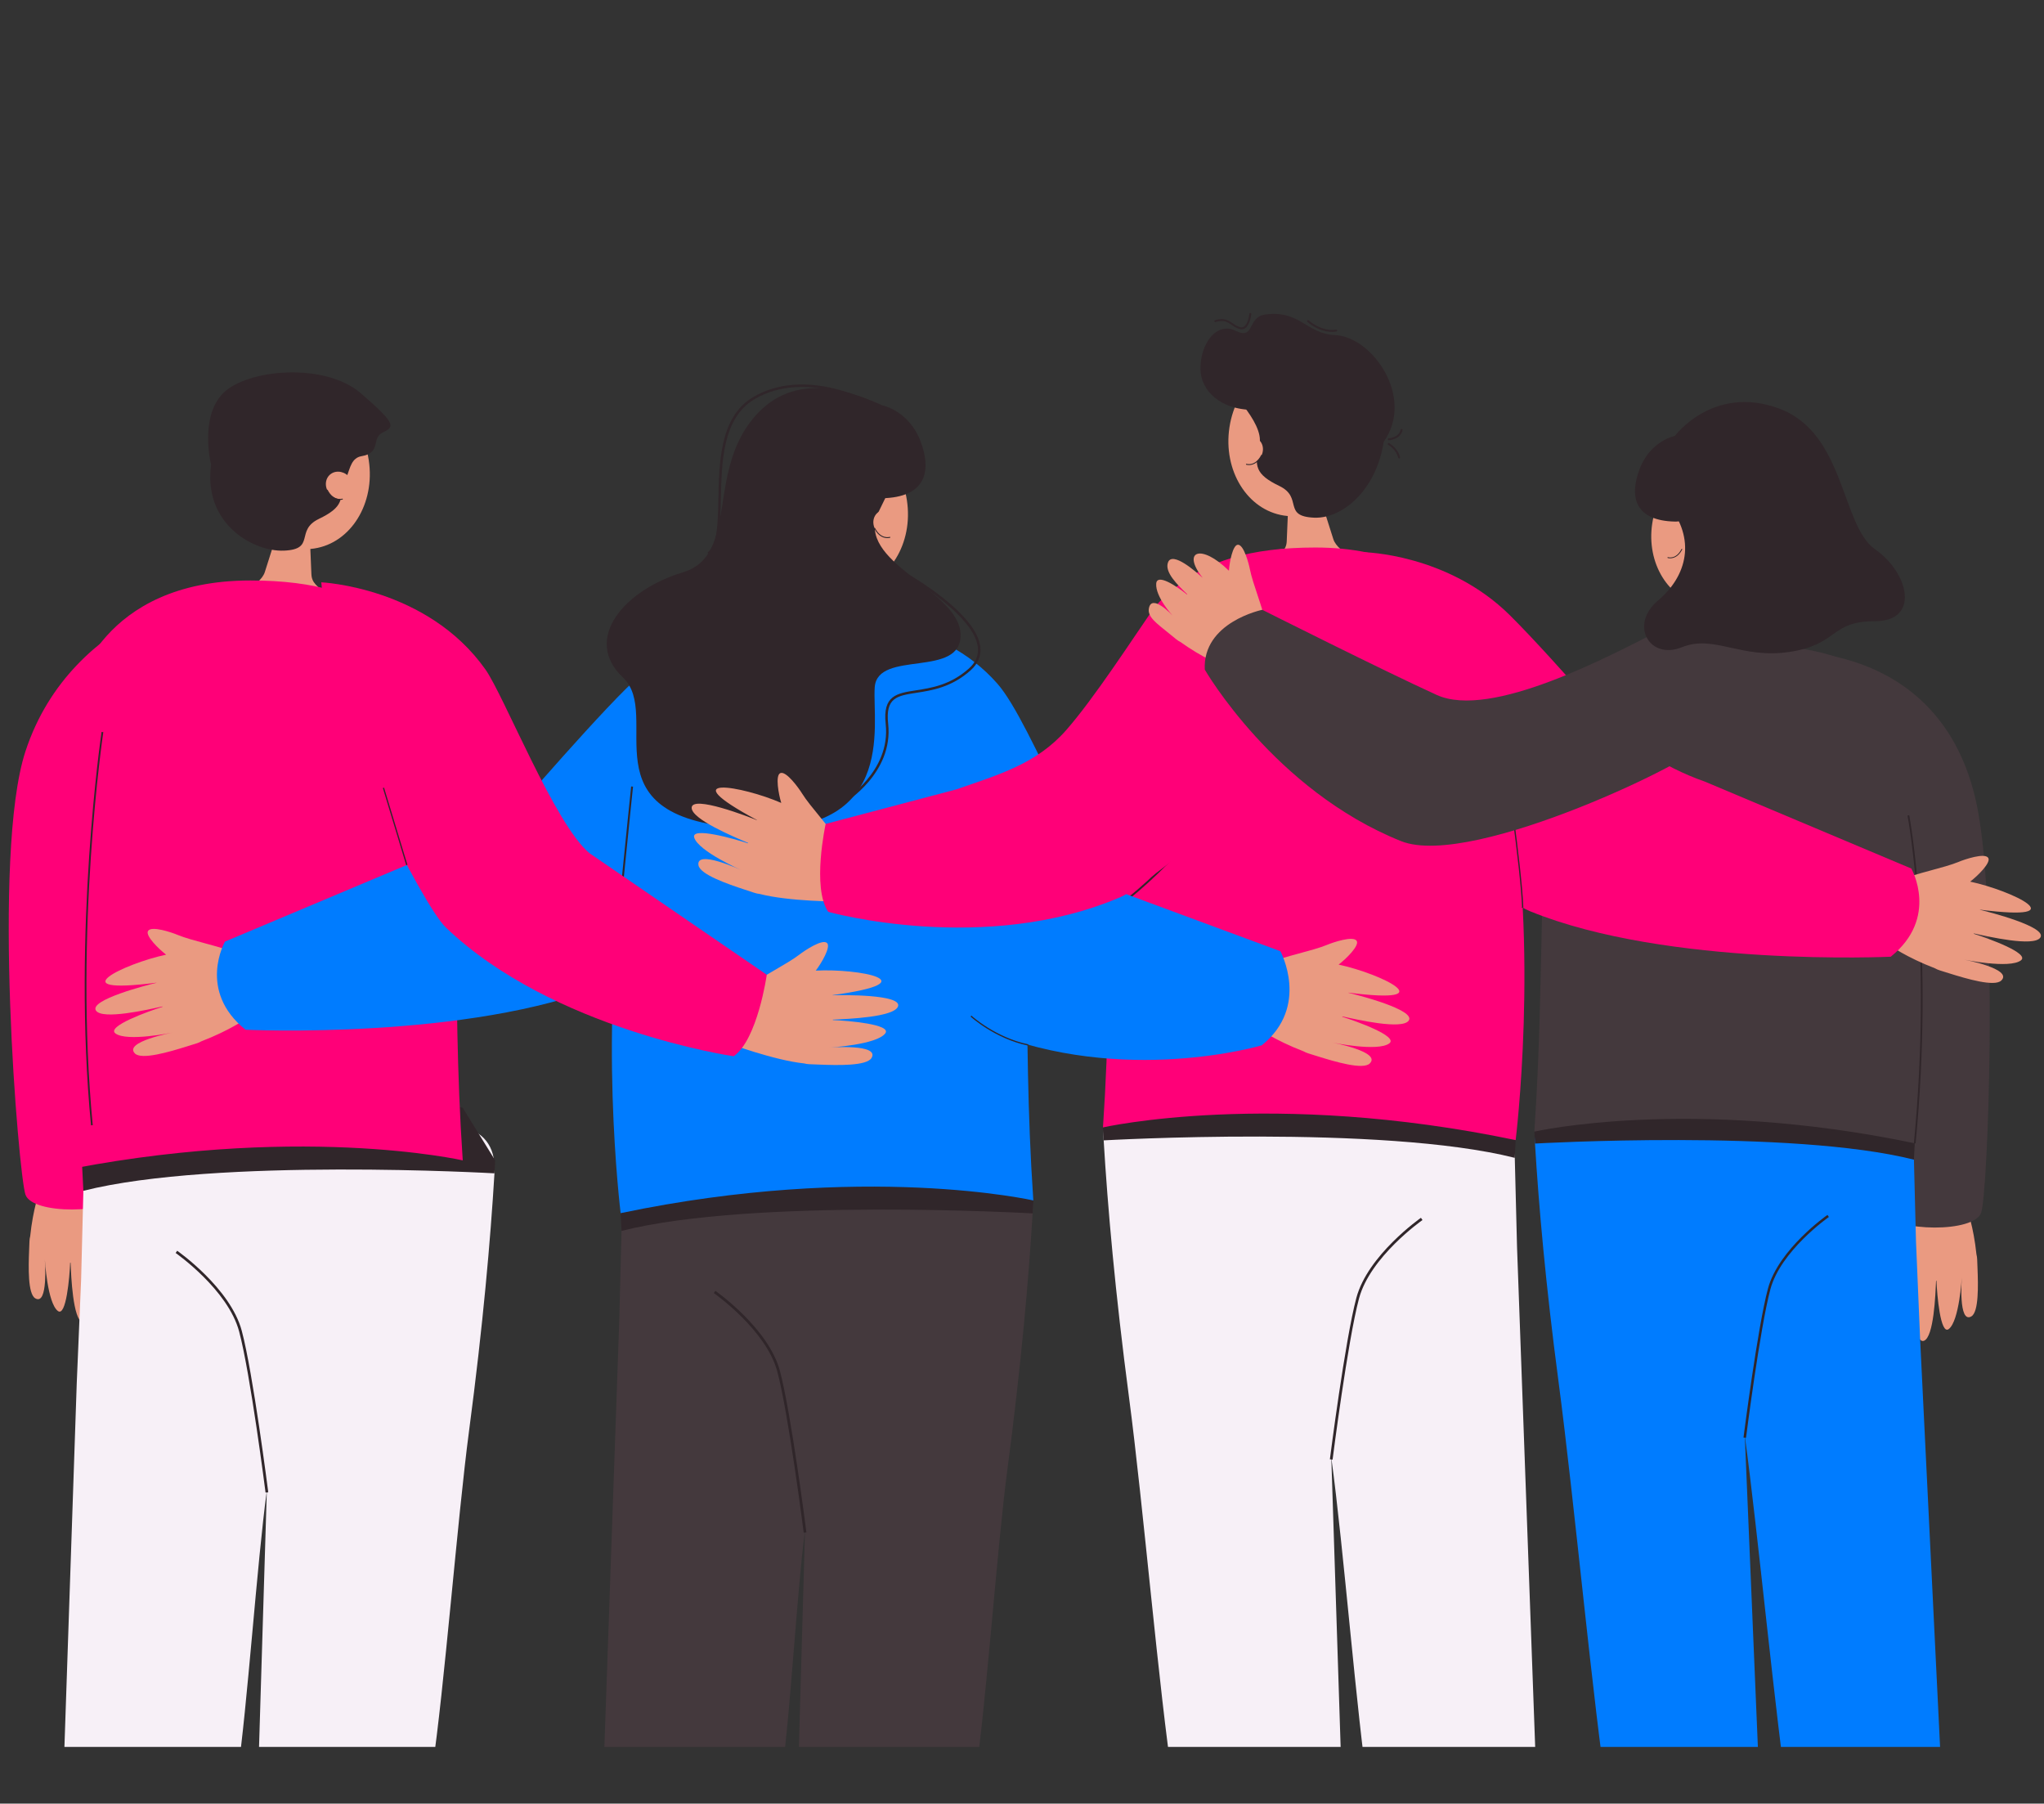<?xml version="1.0" encoding="UTF-8"?> <svg xmlns="http://www.w3.org/2000/svg" xmlns:xlink="http://www.w3.org/1999/xlink" id="_Layer_" data-name="&amp;lt;Layer&amp;gt;" viewBox="0 0 2045.55 1804.64"><rect x="0" y="0" width="2045.55" height="1804.64" fill="#333333" stroke="none"/> <defs> <style> .cls-1 { fill: none; } .cls-2 { clip-path: url(#clippath); } .cls-3 { fill: #f7f0f7; } .cls-4 { fill: #007cff; } .cls-5 { fill: #ea9a81; } .cls-6 { fill: #ff0078; } .cls-7 { fill: #44393d; } .cls-8 { fill: #30262a; } </style> <clipPath id="clippath"> <rect class="cls-1" width="2045.55" height="1747.9"></rect> </clipPath> </defs> <g class="cls-2"> <g> <path class="cls-5" d="M35.26,1299.03c13.26,7.82,9.61-38.74,9.61-38.74,0,0,2.51,43.31,13.02,51.39,8.37,6.43,11.77-34.32,12.33-48.34,.13,0,.26,.02,.38,.03,.63,13.74,2.25,56.55,12.19,60.09,11.27,4.01,10.57-52.05,10.27-60.41,.05,0,.09-.01,.14-.02,12.34,90.28,24.76,23.66,22.61-15.47,6.68,5.14,21.81,14.15,25.43,10.46,4.15-4.24-7.02-20.86-10.66-25.55-8.4-10.82-20.66-35.67-29.27-46.32-3.73-4.62-61.71,5.51-61.71,5.51,0,0-6.51,17.44-9.4,45.28-.41,1.54-.67,3.25-.73,5.18-.06,2.3-.2,5.37-.34,8.86,0,.01,0,.02,0,.03,0,0,0,0,0,0-.67,16.72-1.36,43.59,6.12,48Z"></path> <path class="cls-6" d="M227.59,585.89s-155.29,23.01-202.13,165.91c-33.89,103.4-6.91,423.25,0,443.46,6.91,20.21,84.07,19.52,101.63,0,17.56-19.52,100.49-609.38,100.49-609.38Z"></path> <path class="cls-3" d="M494.84,1173.98c-3.97,66.26-11.49,152.26-25.4,257.42-11.83,89.5-24.8,258.42-36.93,339.06-4.75,.07-9.51,.15-14.27,.22-52.84,.85-106.35,1.87-159.79,2.99l8.56-281.17h0s.05-1.19,.05-1.19v-.02l9.17-216.3,2.64-103.97s.02-.01,.02-.01c.51-.24,8.82-4.17,21.93-9.63h0c9.95-4.16,22.63-9.2,36.76-14.19,47.92-16.94,112.34-33.32,141.67-12.57h.01c7.52,5.34,12.73,13.11,14.76,23.93h0c.15,.74,.27,1.47,.37,2.22,.57,4,.74,8.4,.45,13.22Z"></path> <path class="cls-3" d="M303.44,1095.13c-.38,15.32-.99,32.82-1.92,52.48-.23,4.47-.45,9.06-.7,13.76h0c-.16,3.02-.34,6.07-.5,9.17-3.84,67.41-11.4,156.42-25.94,266.39-2.4,18.13-4.85,36.28-7.32,54.36v.02c-.04,.26-.07,.52-.1,.77h0c-9.62,70.19-19.68,218.49-29.24,282.03-11.94,.25-23.88,.52-35.78,.79-8.87,.19-17.7,.39-26.54,.59-37.65,.84-75.05,1.72-111.95,2.6l13.36-394.38h0s4.37-103.22,4.37-103.22l2.25-89.02,.08-2.72,.34-13.62,.05-1.7,.35-14.19h0s.07-2.97,.07-2.97l.14-5.34,2.16-85.45,3.99-.92,44.59-10.36s0,.01,.01,0l82.44-19.13h.01l26.43-6.13,59.21-13.74s.29,5.3,.5,15.83c.25,13.21,.39,34.62-.35,64.11Z"></path> <path class="cls-8" d="M265.76,1493.42c-.15-1.19-15.16-119.03-26.45-161.23-11.18-41.81-63.01-78.15-63.53-78.51l1.55-2.24c.53,.37,53.17,37.28,64.61,80.04,11.33,42.38,26.37,160.4,26.52,161.59l-2.7,.34Z"></path> <path class="cls-5" d="M264.98,572.5l13.7-43.09,3.99-12.54,23.45-73.76,3.09,73.37,1.85,44.04,.58,13.94c.4,9.46,6.32,11.45,13.52,19.67,2.92,3.33,21.6,23.53,.4,32.66-26.41,11.37-75.78-5.85-94.55-28.4,.15-.03,29.54-11.97,33.97-25.89Z"></path> <ellipse class="cls-5" cx="302.55" cy="470.63" rx="67.24" ry="79.08" transform="translate(-67.54 51.04) rotate(-8.68)"></ellipse> <path class="cls-8" d="M374.68,417.21s-41.1,38.55-35.68,60.25c5.42,21.69,4.05,30.19-19.96,41.76-24,11.57-2.81,30.36-34.79,31.72-31.99,1.36-86.65-29.57-71.17-96.02,7.66-32.88,19.9-55.84,19.9-55.84l141.69,18.13Z"></path> <path class="cls-8" d="M494.84,1173.98s-279.01-15.99-411.42,17.49l-1.97-39.6,185.66-57.68,149.89,3.86,46.05,10.31,32.49,52.65-.7,12.97Z"></path> <path class="cls-6" d="M75.74,691.58s24.56-110.79,174.78-110.79c261.78,.01,188.35,224.04,212.58,580.21,0,0-168.78-38.38-413,12.7,0,0-23.78-192.89,6.94-355.96,8.11-43.06,6.64-88.73,18.7-126.17Z"></path> <path class="cls-8" d="M211.24,464.95s-11.97-47.49,12.19-71.65c24.16-24.16,101.62-30.82,137.44,0,35.82,30.82,34.15,33.73,22.28,39.36-11.87,5.62-1.25,20.43-21.24,23.74-19.99,3.31-5.8,39.29-40.38,32.14-34.58-7.15-110.28-23.59-110.28-23.59Z"></path> <path class="cls-5" d="M350.42,478.36c-4.66-6.44-13.22-8.37-19.12-4.31-5.9,4.06-6.92,12.56-2.26,19,4.66,6.44,13.22,8.37,19.12,4.31,5.9-4.05,6.92-12.56,2.26-19Z"></path> <path class="cls-8" d="M340.14,500.17c-3.25,0-8.85-1.36-13.06-9.55-.12-.23-.03-.52,.2-.64,.23-.12,.52-.03,.63,.2,5.9,11.46,14.23,8.87,14.58,8.75,.25-.08,.51,.05,.6,.3,.08,.25-.05,.51-.3,.6-.03,.01-1.06,.34-2.65,.34Z"></path> <path class="cls-8" d="M91.08,1125.96c-18.77-194.58,10.29-391.68,10.58-393.65l1.72,.26c-.3,1.97-29.32,198.87-10.57,393.23l-1.73,.17Z"></path> <path class="cls-3" d="M1343.08,1791.85c-53.35-2.35-109.59-4.97-169.16-7.86-14.06-91.76-29.84-278.46-44.01-385.57-13.91-105.16-21.43-191.15-25.4-257.42-.29-4.81-.12-9.21,.45-13.21,.1-.75,.22-1.47,.36-2.2h0c2.02-10.86,7.25-18.62,14.77-23.95h.01c29.34-20.77,93.78-4.37,141.71,12.57,14.12,4.99,26.79,10.02,36.72,14.18,13.53,5.63,21.95,9.65,21.95,9.65h0s2.64,103.97,2.64,103.97l9.17,216.34v.02h0s.05,1.15,.05,1.15h0s10.73,332.34,10.73,332.34Z"></path> <path class="cls-3" d="M1538.22,1799.51c-52.91-1.75-108.96-3.95-168.71-6.51-11.77-76.82-24.81-244.07-37.11-333.87h0c-.02-.26-.06-.5-.1-.75h0v-.04c-2.47-18.09-4.92-36.26-7.32-54.4-14.54-109.97-22.1-198.97-25.94-266.38-.16-3.11-.34-6.16-.5-9.17-.25-4.7-.47-9.28-.7-13.76-.94-19.67-1.55-37.16-1.92-52.48-.12-4.85-.23-9.47-.3-13.88-.76-43.83,.45-66.06,.45-66.06l80.43,18.67s.04,.01,.05,.01l136.2,31.6,2.16,85.46,.56,22.5,.46,18.04,2.25,89.02,20.04,551.99Z"></path> <path class="cls-8" d="M1333.6,1460.44l-2.71-.34c.15-1.19,15.19-119.21,26.52-161.59,11.44-42.77,64.08-79.68,64.61-80.04l1.55,2.24c-.52,.36-52.35,36.71-63.53,78.51-11.29,42.2-26.3,160.04-26.45,161.23Z"></path> <path class="cls-5" d="M1334.37,539.52l-13.7-43.09-3.99-12.54-23.45-73.76-3.09,73.37-1.85,44.04-.58,13.94c-.4,9.46-6.32,11.45-13.52,19.67-2.92,3.33-21.6,23.53-.4,32.66,26.41,11.37,75.78-5.85,94.55-28.4-.15-.03-29.54-11.97-33.97-25.89Z"></path> <ellipse class="cls-5" cx="1296.81" cy="437.66" rx="79.08" ry="67.24" transform="translate(668.5 1653.58) rotate(-81.32)"></ellipse> <path class="cls-8" d="M1258.93,410.12c-38.46,1.41-57.12-20.22-57.56-40.24-.57-25.67,16.02-48.42,35.34-38.87,19.32,9.54,11.03-13.86,29.61-16.34,34.72-4.64,41.23,19.41,69.64,20.59,37.48,1.54,80.21,62.39,48.8,106.79,0,0-95.45-33.04-125.83-31.92Z"></path> <path class="cls-8" d="M1224.68,384.23s41.1,38.55,35.68,60.25c-5.42,21.69-4.05,30.19,19.96,41.76,24,11.57,2.81,30.36,34.79,31.72,31.99,1.36,71.18-35.48,71.17-96.02,0-33.76-19.9-55.84-19.9-55.84l-141.69,18.13Z"></path> <path class="cls-5" d="M1239.61,443.52c4.66-6.44,13.22-8.37,19.12-4.32,5.9,4.06,6.92,12.56,2.26,19-4.66,6.44-13.22,8.37-19.12,4.31-5.9-4.06-6.92-12.56-2.26-19Z"></path> <path class="cls-8" d="M1400.17,458.72c-.45,0-.85-.31-.95-.76-1.86-8.18-9.86-12.84-9.94-12.89-.47-.27-.63-.87-.36-1.33,.27-.47,.86-.63,1.34-.36,.36,.21,8.82,5.14,10.87,14.15,.12,.53-.21,1.05-.74,1.17-.07,.02-.15,.02-.22,.02Z"></path> <path class="cls-8" d="M1389.77,440.5c-.51,0-.94-.4-.97-.92-.03-.54,.38-1,.92-1.04,.1,0,10.49-.74,11.98-8.57,.1-.53,.62-.88,1.14-.78,.53,.1,.88,.61,.78,1.14-1.77,9.33-13.3,10.13-13.78,10.16-.02,0-.04,0-.06,0Z"></path> <path class="cls-8" d="M1242.54,329.49c-.67,0-1.37-.1-2.08-.31-3.2-.92-5.58-2.53-7.89-4.09-4.27-2.89-7.97-5.38-15.99-2.86-.51,.16-1.06-.13-1.23-.64-.16-.52,.12-1.07,.64-1.23,8.92-2.81,13.37,.2,17.67,3.11,2.18,1.47,4.43,3,7.34,3.83,1.51,.44,2.82,.26,4-.54,4.3-2.91,5.31-12.68,5.32-12.77,.05-.54,.53-.93,1.07-.88,.54,.05,.93,.53,.88,1.07-.04,.44-1.12,10.77-6.17,14.2-1.09,.74-2.29,1.11-3.56,1.11Z"></path> <path class="cls-8" d="M1333.02,332.08c-13.61,0-24.19-9.61-24.68-10.07-.4-.37-.42-.98-.05-1.38,.37-.4,.98-.42,1.38-.06,.12,.12,12.73,11.54,27.43,9.23,.52-.09,1.03,.28,1.12,.81,.08,.53-.28,1.03-.82,1.12-1.49,.23-2.95,.34-4.38,.34Z"></path> <path class="cls-8" d="M1249.89,465.33c-1.59,0-2.62-.33-2.65-.34-.25-.08-.38-.35-.3-.6,.08-.25,.35-.38,.59-.3,.35,.12,8.69,2.7,14.58-8.75,.12-.23,.4-.32,.63-.2,.23,.12,.32,.4,.2,.63-4.21,8.19-9.81,9.55-13.06,9.55Z"></path> <path class="cls-8" d="M1104.51,1141s279.01-15.99,411.42,17.49l1.97-39.6-185.66-57.68-149.89,3.87-46.05,10.31-32.49,52.65,.7,12.97Z"></path> <path class="cls-6" d="M1491.17,658.61s-24.56-110.79-174.78-110.79c-261.78,.01-188.35,224.04-212.58,580.21,0,0,168.78-38.38,413,12.7,0,0,23.78-192.89-6.94-355.96-8.11-43.06-6.64-88.73-18.7-126.17Z"></path> <path class="cls-8" d="M1110.73,913.15l-.99-1.61c49.35-30.54,113.56-111,114.2-111.81l1.48,1.17c-.64,.81-65.06,81.53-114.69,112.24Z"></path> <path class="cls-8" d="M1522.92,908.16c-1.1-27.08-18.34-192.49-18.51-194.16l1.88-.2c.17,1.67,17.42,167.15,18.52,194.28l-1.89,.08Z"></path> <path class="cls-5" d="M1370.81,1064.04c11.93-11.69-37.88-20.99-37.88-20.99,0,0,46.08,9.59,57.5,.85,9.1-6.96-32.63-22-47.16-26.55,.05-.13,.09-.26,.14-.39,14.57,3.22,59.87,13.6,66.39,4.18,7.38-10.67-51.54-25.75-60.38-27.8,0-.05,.01-.1,.02-.15,98.05,12.54,31.77-19.26-9.82-28.05,7.27-5.55,20.97-18.86,18.13-23.69-3.27-5.55-23.83,1.47-29.77,3.96-13.7,5.75-43.19,11.58-56.78,17.6-5.89,2.61-11.63,66.2-11.63,66.2,0,0,16.43,11.74,44.79,22.62,1.49,.87,3.21,1.62,5.22,2.22,2.39,.72,5.57,1.73,9.18,2.86,.01,0,.02,0,.03,.01,0,0,0,0,0,0,17.33,5.42,45.28,13.72,52.02,7.13Z"></path> <path class="cls-5" d="M135.07,1054.09c-11.93-11.69,37.88-20.99,37.88-20.99,0,0-46.08,9.58-57.5,.85-9.1-6.96,32.63-22,47.16-26.55-.05-.13-.09-.26-.14-.39-14.57,3.22-59.87,13.6-66.39,4.18-7.38-10.67,51.54-25.75,60.38-27.8,0-.05-.01-.1-.02-.15-98.05,12.54-31.77-19.26,9.82-28.05-7.27-5.55-20.97-18.86-18.13-23.69,3.27-5.55,23.83,1.47,29.77,3.96,13.7,5.75,43.19,11.58,56.78,17.6,5.89,2.61,11.63,66.2,11.63,66.2,0,0-16.44,11.74-44.79,22.62-1.49,.87-3.21,1.62-5.22,2.22-2.39,.72-5.57,1.73-9.18,2.86-.01,0-.02,0-.03,.01,0,0,0,0,0,0-17.33,5.42-45.28,13.72-52.01,7.13Z"></path> <path class="cls-7" d="M1033.41,1214.07c-3.99,66.26-11.51,152.24-25.41,257.42-10.08,76.24-20.99,231.82-31.49,302.67-2.2-.11-4.4-.23-6.61-.34-29.15-1.49-60.78-2.62-94.48-3.49-6.75-.16-13.58-.32-20.49-.49-18.14-.39-36.83-.7-56.01-.94l6.66-236.33h0s.05-1.16,.05-1.16v-.03s.01-.06,.01-.1l9.16-216.24,2.62-103.95s.01,0,.01,0c.39-.19,8.73-4.15,21.94-9.66,9.93-4.15,22.61-9.18,36.72-14.18,47.93-16.93,112.39-33.32,141.72-12.57,7.53,5.32,12.74,13.11,14.77,23.93h0c.15,.74,.27,1.47,.37,2.22,.57,4,.74,8.4,.45,13.22Z"></path> <path class="cls-7" d="M842.01,1135.22c-.37,15.32-.99,32.81-1.92,52.48-.22,4.47-.45,9.06-.71,13.76-.15,3.01-.32,6.07-.5,9.17-3.82,67.39-11.38,156.4-25.93,266.38-2.4,18.12-4.84,36.23-7.31,54.3,0,.04-.01,.06-.01,.1-.04,.24-.06,.49-.11,.72,.01,.01,0,.01,0,.01-7.36,53.78-14.98,186.08-22.45,236.58-47.59-.5-97.99-.59-150.34-.36-9.47,.04-19.02,.09-28.61,.15l15.63-447.92,2.26-89.02v-.07l.45-17.97,.57-22.49h0s2.16-85.46,2.16-85.46l179.18-41.58h.01l37.48-8.71s.19,3.45,.37,10.3c.31,12.31,.61,35.58-.22,69.64Z"></path> <path class="cls-8" d="M804.32,1533.52c-.15-1.19-15.16-119.03-26.45-161.23-11.18-41.8-63.01-78.15-63.53-78.51l1.55-2.24c.53,.37,53.17,37.28,64.61,80.05,11.33,42.38,26.37,160.4,26.52,161.59l-2.7,.34Z"></path> <path class="cls-5" d="M803.55,612.59l13.7-43.09,3.99-12.54,23.45-73.76,3.09,73.37,1.85,44.04,.58,13.94c.4,9.46,6.32,11.45,13.52,19.67,2.92,3.33,21.6,23.53,.4,32.66-26.41,11.37-75.78-5.85-94.55-28.4,.15-.03,29.54-11.97,33.97-25.89Z"></path> <ellipse class="cls-5" cx="841.11" cy="510.73" rx="67.24" ry="79.08" transform="translate(-67.43 132.76) rotate(-8.68)"></ellipse> <path class="cls-8" d="M1033.41,1214.07s-279.01-15.99-411.41,17.49l-1.97-39.6,185.66-57.68,149.89,3.87,46.05,10.31,32.49,52.65-.7,12.97Z"></path> <path class="cls-4" d="M646.75,731.68s24.56-110.79,174.78-110.79c261.78,.01,188.35,224.04,212.58,580.21,0,0-168.78-38.38-413,12.7,0,0-23.78-192.89,6.94-355.96,8.11-43.06,6.64-88.73,18.7-126.17Z"></path> <path class="cls-4" d="M850.98,621.97s89.12-3.99,147.13,62.03c36,40.98,88.84,196.71,131.31,211.53l151.94,56.22s29.94,55.11-18.64,94.14c0,0-138.26,41.28-275.6-14.81-13.44-5.49-62.47-76.83-62.47-76.83l-73.67-332.28Z"></path> <path class="cls-4" d="M773.29,625.57s-83.99,1.28-146.43,63.13c-22.87,22.64-57.32,60.97-84.94,92.32-29.74,33.75-67.67,59.27-110.15,74.09l-206.63,86.99s-28,49.17,20.58,88.2c0,0,223.7,10.58,361.04-45.51,13.44-5.49,20.1-13.95,20.1-13.95l146.43-345.27Z"></path> <path class="cls-8" d="M615,981.23l-1.89-.08c1.11-27.14,18.35-192.61,18.52-194.28l1.88,.2c-.17,1.67-17.41,167.08-18.51,194.16Z"></path> <path class="cls-8" d="M882.96,405.58c-26.21-11.78-82.63-35.43-123.86,7.05-54.46,56.11-17.7,142.64-76.01,160.14-58.31,17.49-100.38,66.64-59.77,104.95,40.61,38.32-39.95,139.43,117.97,150.61,157.92,11.18,131.48-102.3,134.1-140.62,2.62-38.32,87.58-8.33,85.91-53.31-1.67-44.98-106.74-71.83-82.11-122.13,24.63-50.3,44.43-88.42,3.77-106.7Z"></path> <path class="cls-5" d="M898.31,516.59c-4.66-6.44-13.22-8.37-19.12-4.31-5.9,4.05-6.92,12.56-2.26,19,4.66,6.44,13.22,8.37,19.12,4.31,5.9-4.05,6.92-12.56,2.26-19Z"></path> <path class="cls-8" d="M888.03,538.4c-3.25,0-8.85-1.36-13.06-9.55-.12-.23-.03-.52,.2-.63,.23-.12,.51-.03,.63,.2,5.91,11.49,14.49,8.78,14.58,8.75,.25-.08,.51,.05,.6,.3,.08,.25-.05,.51-.3,.6-.03,.01-1.06,.34-2.65,.34Z"></path> <path class="cls-8" d="M882.96,405.58s26.7,5.1,38.36,36.16c11.66,31.07,4.08,55.84-38.36,56.78-42.44,.94,0-92.95,0-92.95Z"></path> <path class="cls-8" d="M709.51,554.83l-1.48-2.01c9.97-7.35,10.4-28.9,10.9-53.85,.73-36.43,1.64-81.76,34.32-101.37,54.15-32.49,122.09,6.5,122.77,6.89l-1.26,2.16c-.67-.39-67.35-38.63-120.22-6.91-31.49,18.89-32.38,63.46-33.1,99.27-.51,25.61-.96,47.73-11.92,55.81Z"></path> <path class="cls-8" d="M845.32,803.24l-1.28-2.15c.48-.28,47.55-28.84,42.33-76.6-3.13-28.62,10.92-30.79,30.37-33.8,15.32-2.37,34.39-5.32,52.88-21.8,6.88-6.13,9.9-13.31,8.97-21.32-4.02-34.63-78.47-75.38-79.23-75.79l1.19-2.2c.19,.1,19.24,10.48,38.54,25.1,26.09,19.76,40.22,37.46,41.98,52.6,1.03,8.87-2.26,16.77-9.79,23.48-19.05,16.98-38.52,19.99-54.16,22.41-19.42,3-31.14,4.81-28.27,31.06,5.4,49.37-43.05,78.72-43.54,79.02Z"></path> <path class="cls-5" d="M699.01,865.79c-2.93-16.44,43.03,4.91,43.03,4.91,0,0-43.08-18.96-47.31-32.7-3.37-10.95,39.34,1.04,53.81,5.77,.04-.13,.08-.27,.12-.4-13.73-5.84-56.64-23.7-56.47-35.16,.19-12.98,56.91,8.97,65.3,12.44,.02-.04,.05-.09,.07-.14-87.1-46.74-14.67-34.13,24.29-17.13-2.7-8.74-6.12-27.53-1-29.81,5.89-2.62,18.55,15.04,21.94,20.52,7.81,12.64,28.43,34.51,36,47.3,3.28,5.55,.23,60.65,.23,60.65,0,0-49.41,.01-78.81-7.6-1.72-.16-3.55-.54-5.54-1.22-2.36-.81-5.54-1.83-9.14-3.01-.01,0-.02,0-.03-.01,0,0,0,0,0,0-17.25-5.65-44.83-15.13-46.48-24.41Z"></path> <path class="cls-6" d="M1286.94,548.9s-97.62,9.74-134.87,63.47c-18.33,26.45-57.56,86.93-85.18,118.28-29.74,33.76-67.26,44.32-109.73,59.14l-130.86,34.57s-14.02,63.85,2.58,87.99c0,0,156.55,43.84,292.78-14.9,32.36-13.95,197.83-160.14,197.83-160.14l-32.55-188.41Z"></path> <path class="cls-8" d="M1028.8,1046.14c-33.11-6.86-57.28-28.81-57.52-29.03l.85-.92c.24,.22,24.16,21.94,56.93,28.73l-.25,1.22Z"></path> <path class="cls-5" d="M872.19,1058.55c8.48-14.39-42.03-10.42-42.03-10.42,0,0,46.99-2.73,55.75-14.14,6.98-9.08-37.23-12.76-52.44-13.37,0-.14,.02-.28,.03-.42,14.91-.69,61.35-2.45,65.19-13.24,4.35-12.23-56.47-11.45-65.53-11.13,0-.05-.01-.1-.02-.15,97.94-13.4,25.66-26.87-16.78-24.53,5.58-7.25,15.34-23.67,11.34-27.59-4.6-4.51-22.63,7.62-27.72,11.57-11.73,9.12-38.69,22.42-50.25,31.76-5.01,4.05-21.38,56.75-21.38,56.75,0,0,46.3,17.25,76.5,20.38,1.67,.45,3.52,.73,5.62,.79,2.5,.07,5.83,.22,9.61,.37,.01,0,.02,0,.04,0,0,0,0,0,0,0,18.14,.73,47.29,1.46,52.08-6.65Z"></path> <path class="cls-6" d="M321.53,582.64s105.98,4.74,164.28,87.2c18.58,26.28,69.49,155.11,104.12,183.82l177.43,121.63s-9.14,64.73-33.12,81.56c0,0-180.82-26.19-287.99-128.78-25.46-24.37-110.69-206.46-110.69-206.46l-14.03-138.97Z"></path> <path class="cls-5" d="M1972.89,1317.1c-13.26,7.82-9.61-38.74-9.61-38.74,0,0-2.51,43.31-13.02,51.39-8.37,6.43-11.77-34.32-12.33-48.34-.13,0-.26,.02-.38,.03-.63,13.74-2.25,56.55-12.19,60.09-11.27,4.01-10.57-52.05-10.27-60.41-.05,0-.09-.01-.14-.02-12.34,90.28-24.76,23.66-22.61-15.47-6.68,5.14-21.81,14.15-25.43,10.46-4.15-4.24,7.02-20.86,10.66-25.55,8.4-10.82,20.66-35.67,29.27-46.32,3.73-4.62,61.71,5.51,61.71,5.51,0,0,6.51,17.44,9.4,45.28,.41,1.54,.67,3.25,.73,5.18,.06,2.3,.2,5.38,.34,8.86,0,.01,0,.02,0,.03,0,0,0,0,0,0,.67,16.72,1.36,43.59-6.12,48Z"></path> <path class="cls-7" d="M1791.22,652.23s157.09-8.31,188.18,158.79c19.91,106.97,10.19,382.1,3.28,402.31-6.91,20.21-84.07,19.52-101.63,0-17.56-19.52-89.83-561.1-89.83-561.1Z"></path> <path class="cls-4" d="M1761.58,1804.44c-32.89-.25-66.97-.77-102.5-1.55h-.02c-16.32-.36-32.91-.76-49.85-1.24-14.89-95.19-33.4-297.59-49.62-420.18-12.83-96.94-19.77-176.21-23.43-237.29-.26-4.44-.11-8.5,.41-12.18,.1-.7,.21-1.36,.34-2.02h0c1.87-10.01,6.67-17.15,13.61-22.05h.01c27.04-19.17,86.45-4.05,130.63,11.57,13.02,4.6,24.7,9.25,33.86,13.07,12.46,5.21,20.23,8.9,20.23,8.9l2.42,95.83,8.45,199.32v.03l.05,1.14h0s15.42,366.67,15.42,366.67Z"></path> <path class="cls-4" d="M1944.23,1802.73c-1.76,.06-3.52,.11-5.3,.16-17.37,.49-35,.86-52.95,1.15-28.67,.46-58.17,.64-88.67,.59-2.42,0-4.86-.01-7.3-.01-12.57-80.14-31.07-274.31-43.79-367.24,0,0-.01,0,0-.01-.04-.25-.07-.49-.11-.72v-.03c-2.27-16.65-4.52-33.36-6.73-50.05-13.41-101.37-20.38-183.42-23.9-245.54-.16-2.86-.31-5.68-.46-8.46-.24-4.32-.45-8.55-.64-12.67-.87-18.13-1.44-34.27-1.79-48.39-1.21-48.87,.14-73.68,.14-73.68l132.4,30.72,67.32,15.63,1.99,78.76,.52,20.74h0s.42,16.63,.42,16.63l1.07,42.74,.61,23.93,.39,15.39,4.15,97.97,22.63,462.39Z"></path> <path class="cls-8" d="M1747.32,1438.64l-2.49-.32c.14-1.09,14-109.88,24.45-148.95,10.54-39.42,59.07-73.45,59.56-73.78l1.43,2.07c-.48,.33-48.26,33.84-58.56,72.37-10.4,38.9-24.24,147.52-24.38,148.61Z"></path> <path class="cls-8" d="M1536.16,1144.19s257.18-14.74,379.23,16.13l1.82-36.51-171.13-53.16-138.17,3.56-42.44,9.5-29.95,48.53,.65,11.95Z"></path> <path class="cls-7" d="M1892.56,699.53s-12.73-54.94-151.2-54.93c-241.3,.01-183.52,159.32-205.85,487.63,0,0,155.57-35.38,380.69,11.7,0,0,21.92-177.8-6.4-328.11-7.48-39.69-6.12-81.79-17.24-116.3Z"></path> <path class="cls-8" d="M1917.07,1144.02l-1.73-.17c18.75-194.35-6.14-326.55-6.39-327.86l1.71-.33c.25,1.31,25.18,133.76,6.41,328.36Z"></path> <path class="cls-5" d="M2002.85,981.02c11.93-11.69-37.88-20.99-37.88-20.99,0,0,46.08,9.59,57.5,.85,9.1-6.96-32.63-22-47.16-26.55,.05-.13,.09-.26,.14-.39,14.57,3.22,59.87,13.6,66.39,4.18,7.38-10.67-51.54-25.75-60.38-27.8,0-.05,.02-.1,.02-.15,98.05,12.54,31.77-19.26-9.82-28.05,7.27-5.55,20.97-18.86,18.13-23.69-3.27-5.55-23.83,1.47-29.77,3.96-13.7,5.75-43.19,11.58-56.78,17.6-5.89,2.61-11.63,66.2-11.63,66.2,0,0,16.44,11.74,44.79,22.62,1.49,.87,3.21,1.62,5.22,2.23,2.39,.72,5.57,1.73,9.18,2.86,.01,0,.02,0,.03,.01,0,0,0,0,0,0,17.33,5.42,45.28,13.72,52.01,7.13Z"></path> <path class="cls-6" d="M1364.63,552.5s83.99,1.29,146.43,63.13c22.87,22.64,57.32,60.97,84.94,92.32,29.74,33.76,67.67,59.27,110.15,74.09l206.63,86.99s28,49.17-20.58,88.2c0,0-223.7,10.58-361.04-45.51-13.44-5.49-20.1-13.95-20.1-13.95l-146.43-345.27Z"></path> <rect class="cls-8" x="394.85" y="786.5" width="1.25" height="80.69" transform="translate(-222.73 150.17) rotate(-16.85)"></rect> <path class="cls-8" d="M1523.23,908.14c-1.43-39.98-18.34-153.68-18.51-154.82l1.24-.18c.17,1.14,17.1,114.91,18.53,154.96l-1.25,.04Z"></path> <path class="cls-5" d="M1149.79,608.57c2.89-15.12,23.64,7.33,23.64,7.33,0,0-17.23-18.68-16.35-31.9,.7-10.53,19.9,2.02,30.8,10.85,.08-.1,.16-.2,.23-.31-9.9-9.55-23.05-22.24-19.14-32.04,4.43-11.11,28.13,9.64,34.21,15.38,.04-.03,.07-.06,.11-.09-20.78-26.48-1.41-34.22,26.55-6.76,.55-8.41,3.79-25.72,8.94-26,5.93-.32,11.03,19.05,12.14,24.88,2.57,13.45,13.13,39.07,15.45,52.57,1,5.85-44.9,42.69-44.9,42.69,0,0-17.39-6.63-40.21-22.85-1.43-.71-2.88-1.64-4.37-2.88-1.77-1.47-4.17-3.4-6.88-5.59,0,0-.02-.01-.03-.02,0,0,0,0,0,0-13-10.54-21.83-16.73-20.2-25.26Z"></path> <path class="cls-7" d="M1788.01,605.1s-35.67-21.31-123.13,23.67c-55.04,28.31-173.04,91.11-227.08,66.55-52.88-24.03-174.54-85.18-174.54-85.18,0,0-59.88,12.24-57.57,59.84,0,0,69.48,120.7,196.41,171.6,72.25,28.97,306.2-87.88,295.95-93.71l89.96-142.79Z"></path> <ellipse class="cls-5" cx="1714.71" cy="533.11" rx="72.89" ry="61.98" transform="translate(928.98 2147.74) rotate(-81.32)"></ellipse> <path class="cls-5" d="M1661.98,538.51c4.29-5.93,12.19-7.72,17.63-3.98,5.44,3.74,6.37,11.58,2.08,17.51-4.29,5.93-12.19,7.72-17.63,3.98-5.44-3.74-6.37-11.58-2.08-17.51Z"></path> <path class="cls-8" d="M1671.46,558.61c-1.47,0-2.42-.3-2.44-.31-.23-.08-.35-.32-.27-.55,.08-.23,.32-.36,.55-.28,.33,.11,8.01,2.49,13.44-8.07,.11-.21,.37-.3,.58-.19,.21,.11,.3,.37,.19,.58-3.88,7.55-9.04,8.8-12.04,8.8Z"></path> <path class="cls-8" d="M1676.13,436.18s-24.61,4.7-35.36,33.34c-10.75,28.64-3.76,51.47,35.36,52.34,39.12,.87,0-85.68,0-85.68Z"></path> <path class="cls-8" d="M1676.13,436.18s38.47-51.91,104.51-27.35c66.05,24.57,61.96,117.24,95.87,140.78,33.91,23.53,45.17,71.9,0,71.9s-36.48,23.27-85.29,30.71c-48.8,7.45-75.9-17.66-108.11-4.61-32.21,13.05-52.94-22.27-23.76-46.84,29.18-24.57,38.18-61.44,9.8-96.36-28.38-34.91,6.98-68.25,6.98-68.25Z"></path> </g> </g> </svg> 
